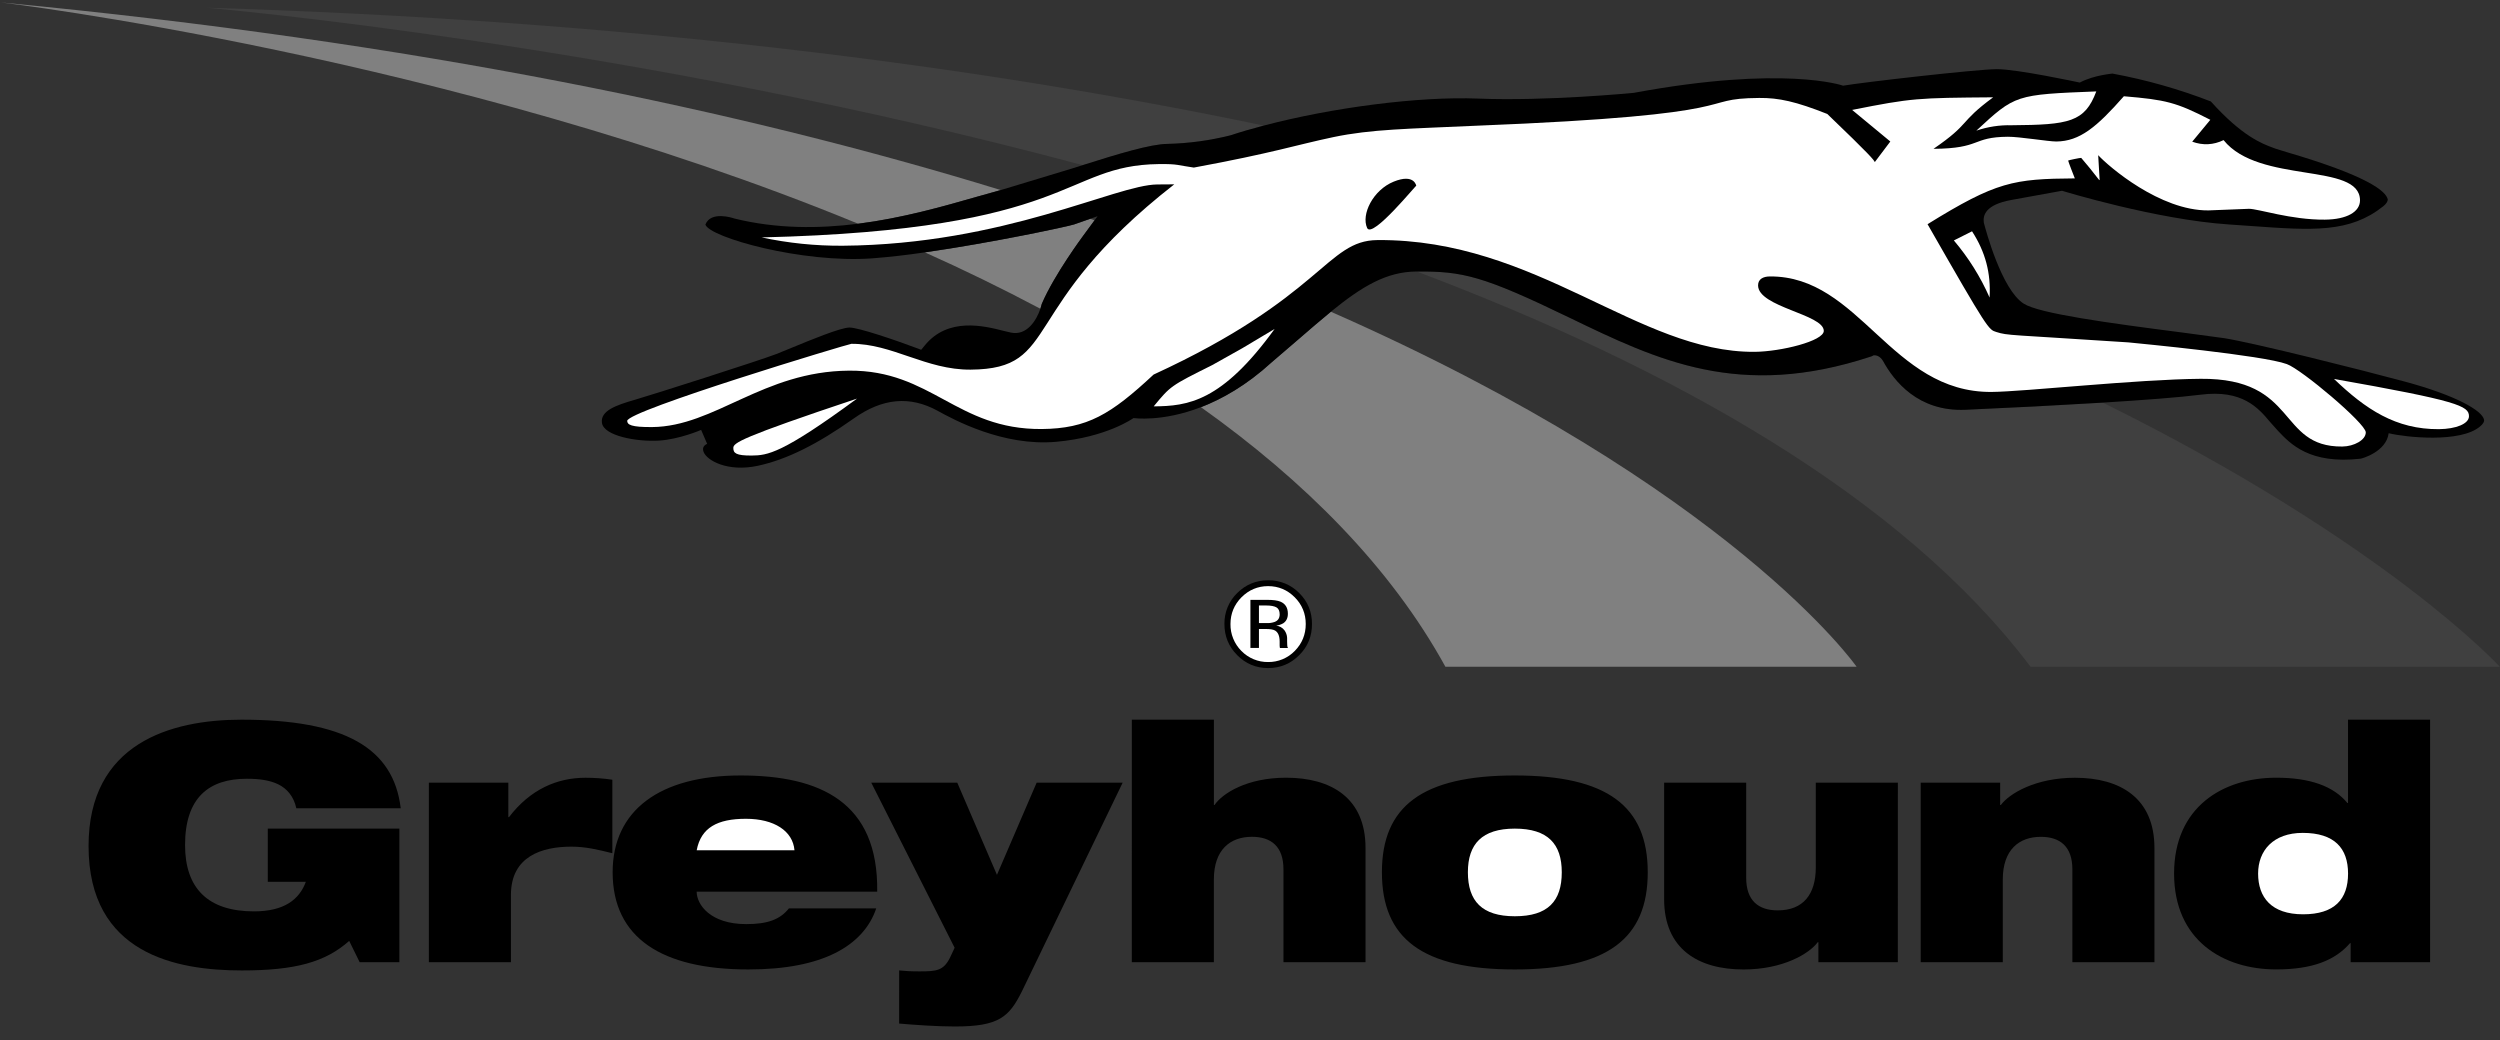 <svg width="161" height="67" viewBox="0 0 161 67" fill="none" xmlns="http://www.w3.org/2000/svg">
<rect x="0" y="0" width="161" height="67" fill="#333333" stroke="none"/>
<path d="M50.806 58.5C50.235 59.218 49.432 59.513 48.058 59.513C45.732 59.513 44.865 58.246 44.865 57.422H56.492C56.576 51.652 52.812 49.94 47.699 49.94C42.498 49.94 39.454 52.179 39.454 56.174C39.454 60.402 42.626 62.433 48.185 62.433C50.616 62.433 52.434 62.051 53.786 61.376C55.14 60.699 56.026 59.705 56.428 58.501L50.806 58.5ZM88.995 56.174C88.995 60.444 91.593 62.433 97.555 62.433C103.515 62.433 106.115 60.444 106.115 56.174C106.115 51.925 103.515 49.94 97.555 49.94C91.593 49.94 88.995 51.925 88.995 56.174ZM151.382 61.967H156.498V46.345H151.213V51.712H151.172C150.264 50.613 148.741 50.084 146.586 50.084C143.161 50.084 140.011 51.966 140.011 56.257C140.011 60.549 143.161 62.431 146.586 62.431C148.932 62.431 150.39 61.839 151.341 60.739H151.382V61.967Z" fill="black"/>
<path d="M81.896 23.33C80.267 24.82 78.699 25.698 77.34 26.222C83.998 30.964 89.544 36.499 93.084 42.938H119.565C119.565 42.938 111.552 31.451 85.707 20.076C85.05 20.612 84.349 21.217 83.571 21.892L81.896 23.33ZM69.748 15.195L70.489 14.188C70.393 14.157 70.298 14.125 70.203 14.092L69.177 14.451C68.799 14.582 63.843 15.639 59.56 16.252C62.08 17.38 64.562 18.591 67.001 19.884C67.041 19.773 67.069 19.666 67.092 19.57C67.911 17.662 69.733 15.222 69.748 15.195ZM64.448 12.24C47.901 7.156 26.801 2.709 0.066 0.158C0.066 0.158 28.975 3.593 55.264 14.408C58.105 14.048 60.731 13.296 62.927 12.666L64.448 12.24Z" fill="#808080"/>
<path d="M135.422 25.928C132.323 26.12 128.902 26.287 126.576 26.389C123.519 26.52 121.966 24.524 121.268 23.245C121.063 22.901 120.802 22.867 120.665 22.879L120.533 22.945L120.477 22.963C112.024 25.752 106.735 23.195 101.084 20.463C95.47 17.744 94.191 17.466 91.245 17.487C107.643 23.68 122.483 31.958 130.767 42.938H160.985C160.985 42.938 153.713 34.973 135.422 25.928ZM79.235 8.718C79.945 8.486 80.662 8.276 81.386 8.088C62.722 4.191 40.225 1.314 13.306 0.498C13.306 0.498 40.667 2.837 69.722 10.636C72.008 9.912 74.102 9.276 75.18 9.267C76.547 9.234 77.908 9.05 79.235 8.718Z" fill="#404040"/>
<path d="M101.084 20.463C106.735 23.195 112.024 25.752 120.477 22.964L120.533 22.945L120.665 22.879C120.802 22.868 121.062 22.904 121.268 23.246C121.966 24.524 123.519 26.521 126.576 26.389C129.526 26.26 132.474 26.106 135.422 25.929C138.026 25.767 140.4 25.588 141.696 25.421C144.418 25.066 145.443 26.284 146.189 27.171L146.693 27.735C147.511 28.6 148.742 29.909 152.023 29.54C152.1 29.533 153.678 29.1 153.83 27.899C154.93 28.168 158.451 28.538 159.711 27.468C160.015 27.211 159.981 27.066 159.97 27.019C159.846 26.451 158.222 25.479 154.871 24.575C151.927 23.78 145.287 22.116 143.273 21.783L140.583 21.42C135.741 20.798 131.316 20.189 130.327 19.555C128.894 18.643 127.871 14.776 127.758 14.338C127.691 13.862 127.862 13.187 129.513 12.881L132.795 12.285C132.854 12.306 138.881 14.148 143.553 14.456L144.991 14.556C148.936 14.84 151.318 15.011 153.49 13.277C153.679 13.125 153.773 12.965 153.773 12.847C153.664 12.304 152.444 11.316 147.255 9.794L146.558 9.579L146.413 9.525C145.653 9.248 144.38 8.76 142.378 6.534C140.322 5.737 138.196 5.135 136.027 4.736C136.11 4.746 134.895 4.81 133.938 5.317C133.901 5.31 129.889 4.445 128.584 4.454C127.234 4.465 119.949 5.302 118.696 5.518C118.659 5.503 114.88 4.189 105.218 5.979C105.122 5.988 99.591 6.526 95.189 6.349C91.377 6.197 85.814 6.921 81.384 8.088C80.632 8.286 79.908 8.495 79.233 8.718C77.906 9.051 76.546 9.235 75.178 9.267C74.1 9.277 72.004 9.912 69.72 10.636L69.054 10.847L64.463 12.236L64.446 12.24L62.925 12.668C60.729 13.298 58.103 14.048 55.262 14.409C52.726 14.729 50.016 14.744 47.288 14.071C47.185 14.033 45.771 13.565 45.427 14.466C45.703 15.289 51.643 16.962 56.162 16.639C57.299 16.55 58.432 16.42 59.56 16.252C63.843 15.639 68.8 14.582 69.177 14.451L70.203 14.092L70.686 13.924L70.489 14.187L69.748 15.195C69.731 15.222 67.909 17.662 67.091 19.57C67.067 19.676 67.037 19.781 67.001 19.884C66.746 20.636 66.127 21.629 65.112 21.42L64.638 21.309C63.386 20.99 61.054 20.397 59.547 22.255L59.325 22.528L58.996 22.404C57.64 21.894 55.273 21.089 54.705 21.093C54.126 21.097 52.162 21.911 50.99 22.394L50.005 22.796C48.892 23.225 41.945 25.442 40.898 25.742C39.666 26.096 38.651 26.455 38.766 27.237C38.886 28.068 40.981 28.459 42.43 28.375C43.733 28.299 45.139 27.694 45.153 27.685L45.54 28.583C45.301 28.691 45.224 28.863 45.31 29.1C45.512 29.649 46.852 30.418 48.813 29.995C50.654 29.595 52.611 28.628 54.982 26.95C56.83 25.637 58.597 25.476 60.383 26.455C61.423 27.027 64.595 28.758 68.016 28.452C71.282 28.16 72.98 26.934 72.995 26.925C73.025 26.923 74.819 27.194 77.342 26.222C78.701 25.697 80.269 24.819 81.897 23.33L83.574 21.89C84.353 21.217 85.054 20.61 85.71 20.074C87.714 18.444 89.277 17.502 91.217 17.485H91.249C94.191 17.466 95.47 17.745 101.084 20.463Z" fill="black"/>
<path d="M159.002 26.801C159.004 27.294 158.165 27.627 157.067 27.638C154.294 27.659 152.348 26.359 150.31 24.404C158.318 25.82 158.995 26.143 159.002 26.801ZM48.407 29.337C47.398 29.343 47.226 29.181 47.226 28.852C47.225 28.525 47.64 28.192 55.194 25.669C50.344 29.238 49.419 29.328 48.407 29.337ZM78.068 23.511L80.006 22.424L82.087 21.182C78.679 25.889 76.492 26.153 74.298 26.17C75.387 24.85 75.387 24.85 78.068 23.511ZM126.999 14.896C127.862 16.228 128.221 17.589 128.129 19.162C127.545 17.831 126.77 16.592 125.828 15.485L126.999 14.896Z" fill="white"/>
<path d="M76.883 10.792C82.012 9.845 83.437 9.343 85.874 8.829C88.31 8.318 90.668 8.299 95.043 8.098C113.302 7.374 109.004 6.342 113.295 6.308C114.553 6.297 115.652 6.536 117.679 7.34C120.479 10.027 120.652 10.273 120.738 10.437L121.736 9.113L119.277 7.079C123.145 6.31 123.479 6.306 128.36 6.267C126.104 7.929 126.946 7.921 124.517 9.585C127.631 9.561 126.95 8.826 129.308 8.807C130.067 8.803 131.921 9.115 132.427 9.113C133.938 9.098 135.027 8.186 136.777 6.199C139.475 6.425 140.146 6.585 142.344 7.716L141.179 9.125C141.865 9.373 142.542 9.341 143.198 9.023C145.492 11.879 151.965 10.431 151.984 12.896C151.989 13.635 151.152 14.133 149.72 14.145C147.533 14.165 145.424 13.441 144.83 13.447L142.222 13.55C139.109 13.575 135.801 10.728 135.123 9.993L135.213 11.516C135.219 11.625 135.213 11.627 135.147 11.543C134.788 11.074 134.416 10.615 134.03 10.168C134.012 10.151 133.184 10.32 133.188 10.341C133.203 10.435 133.619 11.488 133.619 11.488C129.665 11.518 128.571 11.691 124.134 14.438C128.061 21.304 128.061 21.221 128.565 21.381C129.326 21.62 129.325 21.539 137.071 22.05C137.832 22.127 145.751 22.883 147.27 23.447C148.197 23.769 152.35 27.264 152.356 27.841C152.361 28.332 151.606 28.749 150.844 28.757C146.636 28.791 148.033 24.342 141.72 24.395C137.593 24.429 130.36 25.224 128.257 25.241C121.778 25.292 119.781 17.756 113.974 17.803C113.551 17.807 113.216 17.972 113.22 18.384C113.231 19.779 117.444 20.238 117.452 21.306C117.457 21.964 114.682 22.644 113.002 22.658C105.509 22.72 98.972 15.38 88.701 15.461C85.417 15.491 85.195 19.104 74.292 24.122C71.536 26.689 70.028 27.604 67.084 27.629C61.611 27.672 59.981 23.827 54.677 23.87C49.123 23.912 46.036 27.469 41.996 27.503C40.65 27.514 40.396 27.352 40.392 27.106C40.385 26.448 54.66 22.144 54.829 22.142C57.439 22.12 59.642 23.827 62.504 23.805C68.396 23.759 65.418 19.839 75.623 11.871L74.529 11.879C71.837 11.902 64.711 15.739 54.275 15.825C52.519 15.837 50.767 15.658 49.05 15.29C69.261 14.801 68.379 10.646 74.617 10.567C75.877 10.548 75.881 10.655 76.883 10.792Z" fill="white"/>
<path d="M135.001 5.887C134.26 7.866 133.252 8.039 129.548 8.066C128.777 8.046 128.008 8.164 127.277 8.414C129.783 6.094 129.783 6.094 135.001 5.887Z" fill="white"/>
<path d="M83.667 38.188C83.407 37.923 83.095 37.714 82.752 37.574C82.408 37.433 82.039 37.364 81.668 37.371C80.891 37.371 80.228 37.643 79.679 38.188C79.412 38.447 79.201 38.758 79.059 39.101C78.918 39.445 78.847 39.813 78.853 40.185C78.853 40.973 79.126 41.64 79.677 42.193C80.22 42.744 80.884 43.024 81.668 43.024C82.454 43.024 83.118 42.744 83.667 42.193C84.227 41.638 84.492 40.973 84.492 40.185C84.492 39.405 84.227 38.745 83.667 38.188Z" fill="black"/>
<path d="M83.385 38.469C83.853 38.943 84.09 39.518 84.09 40.186C84.09 40.864 83.853 41.441 83.385 41.919C83.162 42.149 82.894 42.331 82.599 42.454C82.304 42.577 81.986 42.639 81.666 42.635C81.346 42.639 81.028 42.577 80.732 42.454C80.436 42.331 80.168 42.149 79.944 41.919C79.717 41.692 79.538 41.421 79.418 41.123C79.297 40.826 79.238 40.507 79.243 40.186C79.243 39.518 79.481 38.943 79.948 38.469C80.425 37.99 81.001 37.747 81.666 37.747C82.337 37.747 82.909 37.99 83.385 38.469Z" fill="white"/>
<path d="M80.527 41.727H81.076V40.507H81.507C81.796 40.507 81.997 40.539 82.114 40.607C82.309 40.723 82.409 40.958 82.409 41.318V41.566L82.416 41.667L82.422 41.701C82.428 41.714 82.428 41.718 82.43 41.731H82.945L82.928 41.694C82.909 41.667 82.9 41.615 82.898 41.534C82.89 41.447 82.89 41.374 82.89 41.301V41.077C82.882 40.903 82.823 40.735 82.721 40.594C82.658 40.509 82.577 40.438 82.485 40.386C82.393 40.334 82.291 40.303 82.185 40.293C82.345 40.272 82.499 40.22 82.638 40.141C82.838 40.009 82.939 39.804 82.939 39.524C82.939 39.139 82.778 38.881 82.462 38.747C82.279 38.67 81.997 38.631 81.612 38.631H80.527V41.727Z" fill="black"/>
<path d="M82.087 40.052C81.921 40.11 81.745 40.136 81.568 40.127H81.076V38.993H81.54C81.847 38.993 82.063 39.036 82.202 39.114C82.339 39.193 82.411 39.345 82.411 39.569C82.407 39.811 82.3 39.973 82.087 40.052Z" fill="white"/>
<path d="M91.208 11.969C91.208 11.969 91.091 11.157 89.756 11.697C88.421 12.238 87.65 13.808 88.043 14.681C88.371 15.419 91.315 11.757 91.208 11.969ZM17.245 53.364H25.72V61.967H23.163L22.488 60.594C20.945 61.967 19.001 62.497 15.575 62.497C11.39 62.497 5.703 61.461 5.703 54.484C5.703 47.868 10.989 46.347 15.554 46.347C22.191 46.347 25.342 48.165 25.807 52.053H19.083C18.914 51.271 18.47 50.784 17.921 50.511C17.35 50.237 16.675 50.152 15.893 50.152C13.462 50.152 11.918 51.357 11.918 54.422C11.918 57.212 13.398 58.692 16.357 58.692C18.301 58.692 19.275 57.932 19.696 56.789H17.245V53.364ZM27.621 50.404H32.737V52.625H32.778C34.15 50.829 35.884 50.087 37.704 50.087C38.273 50.087 38.866 50.128 39.435 50.214V54.948C38.505 54.717 37.723 54.525 36.792 54.525C34.912 54.525 32.904 55.138 32.904 57.633V61.967H27.619V50.404H27.621Z" fill="black"/>
<path d="M44.867 54.758C45.142 53.301 46.198 52.73 48.037 52.73C49.855 52.73 51.06 53.512 51.165 54.758H44.867Z" fill="white"/>
<path d="M57.906 62.495C58.329 62.536 58.603 62.557 59.216 62.557C60.314 62.557 60.76 62.516 61.182 61.669L61.478 61.036L56.108 50.402H61.647L64.204 56.341L66.761 50.402H72.3L65.809 63.847C64.986 65.495 64.33 66.106 61.498 66.106C60.314 66.106 58.877 66.001 57.904 65.917L57.906 62.495ZM72.89 46.345H78.175V51.84H78.216C78.724 51.099 80.288 50.084 82.824 50.084C85.742 50.084 87.94 51.397 87.94 54.608V61.965H82.655V55.982C82.655 54.523 81.873 53.89 80.625 53.89C79.23 53.89 78.173 54.713 78.173 56.638V61.965H72.888L72.89 46.345Z" fill="black"/>
<path d="M94.532 56.174C94.532 54.356 95.44 53.363 97.555 53.363C99.689 53.363 100.578 54.356 100.578 56.174C100.578 58.033 99.689 59.007 97.555 59.007C95.442 59.007 94.532 58.033 94.532 56.174Z" fill="white"/>
<path d="M122.22 61.967H117.104V60.678H117.063C116.514 61.418 114.822 62.434 112.285 62.434C109.369 62.434 107.17 61.121 107.17 57.908V50.405H112.455V56.536C112.455 57.993 113.237 58.628 114.485 58.628C116.134 58.628 116.937 57.592 116.937 55.859V50.405H122.222L122.22 61.967ZM123.694 50.405H128.81V51.843H128.853C129.402 51.102 131.092 50.087 133.63 50.087C136.546 50.087 138.746 51.399 138.746 54.61V61.967H133.461V55.985C133.461 54.526 132.679 53.892 131.43 53.892C130.035 53.892 128.979 54.716 128.979 56.641V61.967H123.694V50.405Z" fill="black"/>
<path d="M151.215 56.259C151.215 57.907 150.348 58.881 148.318 58.881C146.268 58.881 145.422 57.781 145.422 56.259C145.422 54.781 146.394 53.638 148.295 53.638C150.348 53.638 151.215 54.632 151.215 56.259Z" fill="white"/>
</svg>
